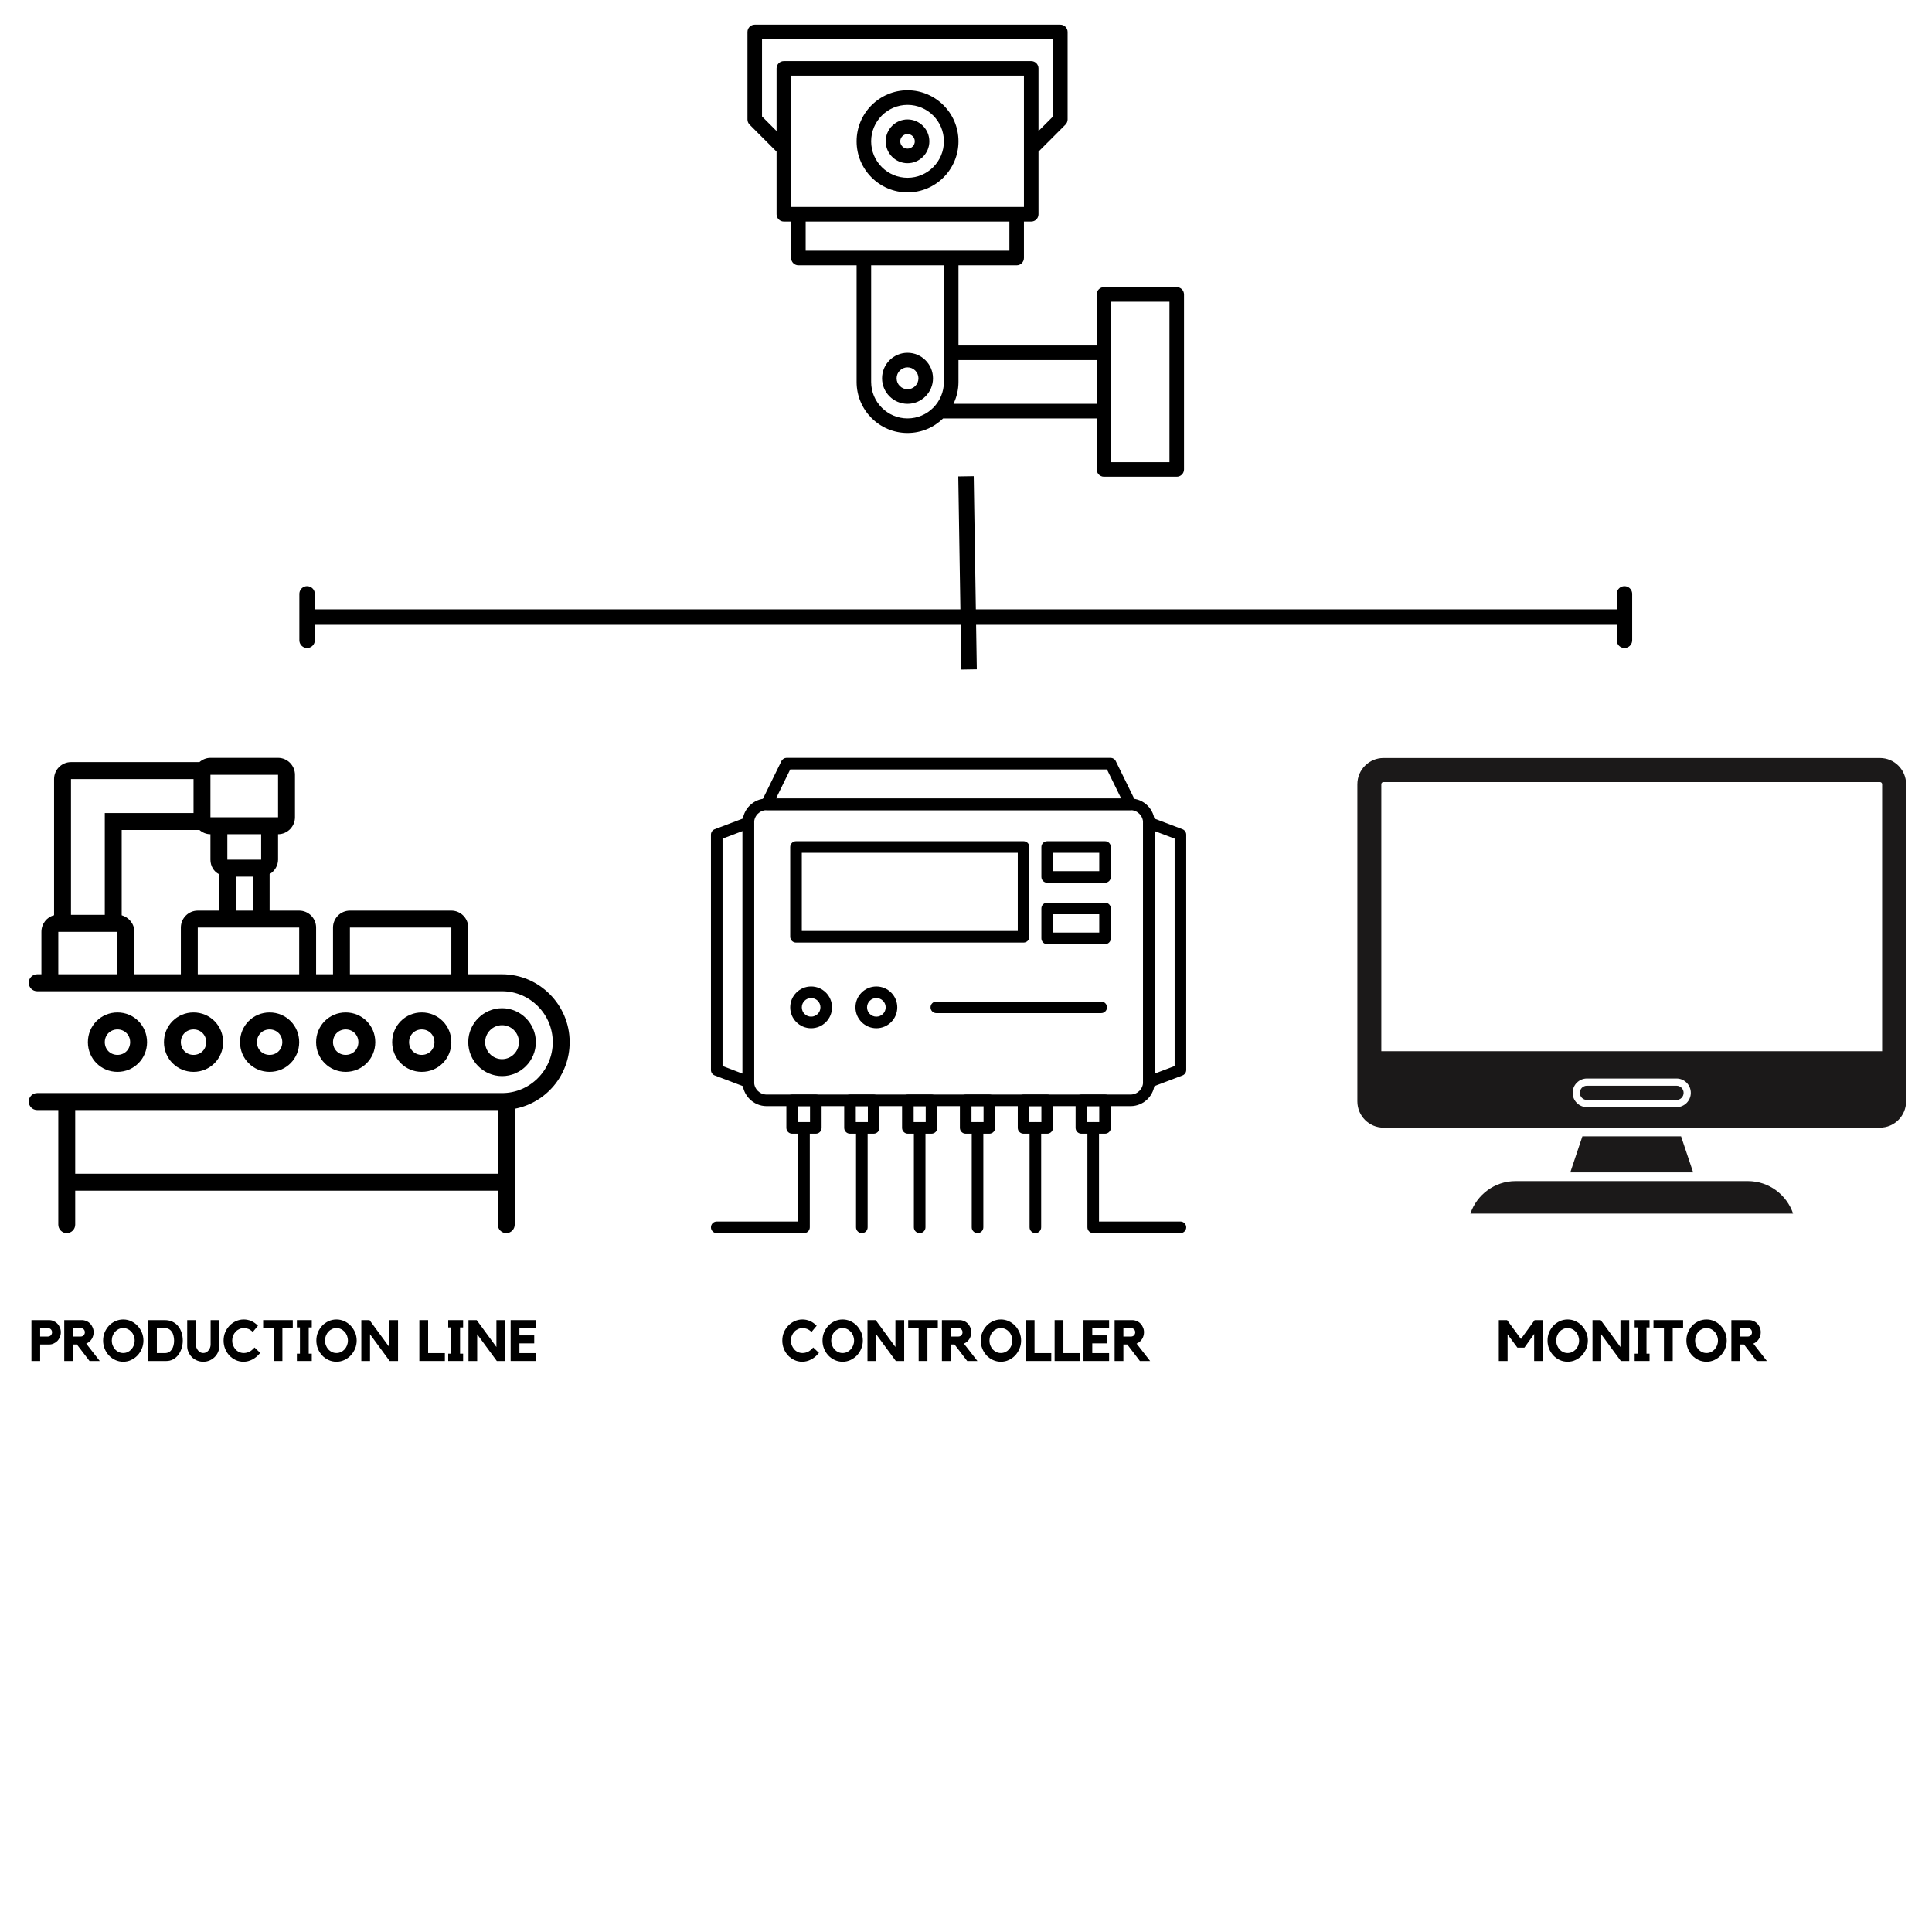<svg xmlns="http://www.w3.org/2000/svg" xmlns:xlink="http://www.w3.org/1999/xlink" width="500" zoomAndPan="magnify" viewBox="0 0 375 375" height="500" preserveAspectRatio="xMidYMid meet" version="1.0"><defs><g/><clipPath id="acd423251c"><path d="M 5.574 147.098 L 110.574 147.098 L 110.574 239.348 L 5.574 239.348 Z M 5.574 147.098 " clip-rule="nonzero"/></clipPath><clipPath id="278c2eea65"><path d="M 145.074 4.785 L 229.824 4.785 L 229.824 92.535 L 145.074 92.535 Z M 145.074 4.785 " clip-rule="nonzero"/></clipPath><clipPath id="94200de4a4"><path d="M 221.699 158.496 L 230.246 158.496 L 230.246 211.297 L 221.699 211.297 Z M 221.699 158.496 " clip-rule="nonzero"/></clipPath><clipPath id="7bdc3ee56d"><path d="M 137.996 158 L 147 158 L 147 212 L 137.996 212 Z M 137.996 158 " clip-rule="nonzero"/></clipPath><clipPath id="b784163e67"><path d="M 147 147.098 L 221 147.098 L 221 158 L 147 158 Z M 147 147.098 " clip-rule="nonzero"/></clipPath><clipPath id="ab62d9e097"><path d="M 137.996 217.598 L 157.199 217.598 L 157.199 239.348 L 137.996 239.348 Z M 137.996 217.598 " clip-rule="nonzero"/></clipPath><clipPath id="b80278f9e0"><path d="M 166 217.598 L 168.598 217.598 L 168.598 239.348 L 166 239.348 Z M 166 217.598 " clip-rule="nonzero"/></clipPath><clipPath id="aff82bb4d7"><path d="M 177.297 217.598 L 179.699 217.598 L 179.699 239.348 L 177.297 239.348 Z M 177.297 217.598 " clip-rule="nonzero"/></clipPath><clipPath id="57a4bd7ff7"><path d="M 188.398 217.598 L 191 217.598 L 191 239.348 L 188.398 239.348 Z M 188.398 217.598 " clip-rule="nonzero"/></clipPath><clipPath id="c136dfec4a"><path d="M 199.797 217.598 L 202.199 217.598 L 202.199 239.348 L 199.797 239.348 Z M 199.797 217.598 " clip-rule="nonzero"/></clipPath><clipPath id="d9ce8218a0"><path d="M 211 217.598 L 230.246 217.598 L 230.246 239.348 L 211 239.348 Z M 211 217.598 " clip-rule="nonzero"/></clipPath><clipPath id="c067694ecc"><path d="M 263.465 147.098 L 369.965 147.098 L 369.965 219 L 263.465 219 Z M 263.465 147.098 " clip-rule="nonzero"/></clipPath><clipPath id="375e070604"><path d="M 285 229 L 349 229 L 349 235.598 L 285 235.598 Z M 285 229 " clip-rule="nonzero"/></clipPath></defs><g clip-path="url(#acd423251c)"><path fill="#000000" d="M 97.445 189.102 L 90.887 189.102 L 90.887 180.043 C 90.887 178.23 89.41 176.75 87.605 176.75 L 67.918 176.75 C 66.113 176.75 64.637 178.23 64.637 180.043 L 64.637 189.102 L 61.355 189.102 L 61.355 180.043 C 61.355 178.23 59.879 176.75 58.074 176.75 L 52.332 176.75 L 52.332 169.664 C 53.316 169.09 53.973 168.016 53.973 166.863 L 53.973 161.922 C 55.777 161.922 57.254 160.441 57.254 158.629 L 57.254 150.391 C 57.254 148.578 55.777 147.098 53.973 147.098 L 40.848 147.098 C 40.027 147.098 39.289 147.426 38.715 147.922 L 13.777 147.922 C 11.973 147.922 10.496 149.402 10.496 151.215 L 10.496 177.652 C 9.105 177.984 8.039 179.301 8.039 180.867 L 8.039 189.102 L 7.219 189.102 C 6.316 189.102 5.578 189.844 5.578 190.75 C 5.578 191.656 6.316 192.398 7.219 192.398 L 97.445 192.398 C 102.859 192.398 107.289 196.844 107.289 202.281 C 107.289 207.719 102.859 212.164 97.445 212.164 L 7.219 212.164 C 6.316 212.164 5.578 212.906 5.578 213.812 C 5.578 214.719 6.316 215.461 7.219 215.461 L 11.316 215.461 L 11.316 237.699 C 11.316 238.605 12.055 239.348 12.957 239.348 C 13.859 239.348 14.598 238.605 14.598 237.699 L 14.598 231.109 L 96.625 231.109 L 96.625 237.699 C 96.625 238.605 97.363 239.348 98.266 239.348 C 99.168 239.348 99.906 238.605 99.906 237.699 L 99.906 215.215 C 105.977 214.059 110.57 208.707 110.57 202.281 C 110.57 195.035 104.664 189.102 97.445 189.102 Z M 40.848 150.391 L 53.973 150.391 L 53.973 158.629 L 40.848 158.629 Z M 44.129 166.863 L 44.129 161.922 L 50.691 161.922 L 50.691 166.863 Z M 49.051 170.16 L 49.051 176.75 L 45.77 176.75 L 45.77 170.16 Z M 13.777 151.215 L 37.566 151.215 L 37.566 157.805 L 20.34 157.805 L 20.34 177.57 L 13.777 177.57 Z M 22.801 189.102 L 11.316 189.102 L 11.316 180.867 L 22.801 180.867 Z M 35.105 180.043 L 35.105 189.102 L 26.082 189.102 L 26.082 180.867 C 26.082 179.301 25.016 178.066 23.621 177.652 L 23.621 161.098 L 38.715 161.098 C 39.289 161.594 40.027 161.922 40.848 161.922 L 40.848 166.863 C 40.848 168.102 41.504 169.172 42.488 169.664 L 42.488 176.75 L 38.387 176.75 C 36.582 176.75 35.105 178.23 35.105 180.043 Z M 58.074 189.102 L 38.387 189.102 L 38.387 180.043 L 58.074 180.043 Z M 87.605 189.102 L 67.918 189.102 L 67.918 180.043 L 87.605 180.043 Z M 96.625 227.816 L 14.598 227.816 L 14.598 215.461 L 96.625 215.461 Z M 96.625 227.816 " fill-opacity="1" fill-rule="nonzero"/></g><path fill="#000000" d="M 104.008 202.281 C 104.008 198.656 101.055 195.691 97.445 195.691 C 93.836 195.691 90.887 198.656 90.887 202.281 C 90.887 205.906 93.836 208.871 97.445 208.871 C 101.055 208.871 104.008 205.906 104.008 202.281 Z M 94.164 202.281 C 94.164 200.469 95.641 198.988 97.445 198.988 C 99.25 198.988 100.727 200.469 100.727 202.281 C 100.727 204.094 99.25 205.578 97.445 205.578 C 95.641 205.578 94.164 204.094 94.164 202.281 Z M 94.164 202.281 " fill-opacity="1" fill-rule="nonzero"/><path fill="#000000" d="M 87.605 202.281 C 87.605 199.07 85.062 196.516 81.863 196.516 C 78.664 196.516 76.121 199.07 76.121 202.281 C 76.121 205.492 78.664 208.047 81.863 208.047 C 85.062 208.047 87.605 205.492 87.605 202.281 Z M 79.402 202.281 C 79.402 200.883 80.469 199.812 81.863 199.812 C 83.258 199.812 84.324 200.883 84.324 202.281 C 84.324 203.684 83.258 204.754 81.863 204.754 C 80.469 204.754 79.402 203.684 79.402 202.281 Z M 79.402 202.281 " fill-opacity="1" fill-rule="nonzero"/><path fill="#000000" d="M 72.84 202.281 C 72.84 199.07 70.297 196.516 67.098 196.516 C 63.898 196.516 61.355 199.07 61.355 202.281 C 61.355 205.492 63.898 208.047 67.098 208.047 C 70.297 208.047 72.84 205.492 72.84 202.281 Z M 64.637 202.281 C 64.637 200.883 65.703 199.812 67.098 199.812 C 68.492 199.812 69.559 200.883 69.559 202.281 C 69.559 203.684 68.492 204.754 67.098 204.754 C 65.703 204.754 64.637 203.684 64.637 202.281 Z M 64.637 202.281 " fill-opacity="1" fill-rule="nonzero"/><path fill="#000000" d="M 58.074 202.281 C 58.074 199.07 55.531 196.516 52.332 196.516 C 49.133 196.516 46.59 199.07 46.59 202.281 C 46.59 205.492 49.133 208.047 52.332 208.047 C 55.531 208.047 58.074 205.492 58.074 202.281 Z M 49.871 202.281 C 49.871 200.883 50.938 199.812 52.332 199.812 C 53.727 199.812 54.793 200.883 54.793 202.281 C 54.793 203.684 53.727 204.754 52.332 204.754 C 50.938 204.754 49.871 203.684 49.871 202.281 Z M 49.871 202.281 " fill-opacity="1" fill-rule="nonzero"/><path fill="#000000" d="M 43.309 202.281 C 43.309 199.07 40.766 196.516 37.566 196.516 C 34.367 196.516 31.824 199.07 31.824 202.281 C 31.824 205.492 34.367 208.047 37.566 208.047 C 40.766 208.047 43.309 205.492 43.309 202.281 Z M 35.105 202.281 C 35.105 200.883 36.172 199.812 37.566 199.812 C 38.961 199.812 40.027 200.883 40.027 202.281 C 40.027 203.684 38.961 204.754 37.566 204.754 C 36.172 204.754 35.105 203.684 35.105 202.281 Z M 35.105 202.281 " fill-opacity="1" fill-rule="nonzero"/><path fill="#000000" d="M 28.543 202.281 C 28.543 199.07 26 196.516 22.801 196.516 C 19.602 196.516 17.059 199.07 17.059 202.281 C 17.059 205.492 19.602 208.047 22.801 208.047 C 26 208.047 28.543 205.492 28.543 202.281 Z M 20.34 202.281 C 20.34 200.883 21.406 199.812 22.801 199.812 C 24.195 199.812 25.262 200.883 25.262 202.281 C 25.262 203.684 24.195 204.754 22.801 204.754 C 21.406 204.754 20.34 203.684 20.34 202.281 Z M 20.34 202.281 " fill-opacity="1" fill-rule="nonzero"/><g clip-path="url(#278c2eea65)"><path fill="#000000" d="M 176.152 78.383 C 178.875 78.383 181.094 76.16 181.094 73.43 C 181.094 70.699 178.875 68.477 176.152 68.477 C 173.426 68.477 171.207 70.699 171.207 73.43 C 171.207 76.16 173.426 78.383 176.152 78.383 Z M 176.152 71.305 C 177.32 71.305 178.27 72.258 178.27 73.43 C 178.27 74.602 177.32 75.551 176.152 75.551 C 174.984 75.551 174.031 74.602 174.031 73.43 C 174.031 72.258 174.984 71.305 176.152 71.305 Z M 150.73 29.434 L 150.73 41.586 C 150.73 42.367 151.363 43 152.145 43 L 153.555 43 L 153.555 50.078 C 153.555 50.859 154.188 51.492 154.969 51.492 L 166.266 51.492 L 166.266 74.137 C 166.266 79.602 170.699 84.043 176.152 84.043 C 178.836 84.043 181.273 82.961 183.059 81.215 L 212.871 81.215 L 212.871 91.121 C 212.871 91.902 213.504 92.535 214.281 92.535 L 228.406 92.535 C 229.184 92.535 229.816 91.902 229.816 91.121 L 229.816 57.152 C 229.816 56.371 229.184 55.738 228.406 55.738 L 214.281 55.738 C 213.504 55.738 212.871 56.371 212.871 57.152 L 212.871 67.059 L 186.039 67.059 L 186.039 51.492 L 197.336 51.492 C 198.113 51.492 198.746 50.859 198.746 50.078 L 198.746 43 L 200.16 43 C 200.941 43 201.57 42.367 201.57 41.586 L 201.57 29.434 L 206.809 24.188 C 207.07 23.922 207.223 23.562 207.223 23.184 L 207.223 6.203 C 207.223 5.418 206.59 4.785 205.809 4.785 L 146.496 4.785 C 145.715 4.785 145.082 5.418 145.082 6.203 L 145.082 23.184 C 145.082 23.562 145.23 23.922 145.496 24.188 Z M 215.695 58.57 L 226.992 58.57 L 226.992 89.707 L 215.695 89.707 Z M 212.871 69.891 L 212.871 78.383 L 185.07 78.383 C 185.684 77.094 186.039 75.656 186.039 74.137 L 186.039 69.891 Z M 183.211 74.137 C 183.211 78.039 180.047 81.215 176.152 81.215 C 172.258 81.215 169.09 78.039 169.09 74.137 L 169.09 51.492 L 183.211 51.492 Z M 195.922 48.66 L 156.379 48.66 L 156.379 43 L 195.922 43 Z M 198.746 40.168 L 153.555 40.168 L 153.555 14.695 L 198.746 14.695 Z M 147.906 7.617 L 204.398 7.617 L 204.398 22.598 L 201.57 25.43 L 201.57 13.277 C 201.57 12.496 200.941 11.863 200.16 11.863 L 152.145 11.863 C 151.363 11.863 150.73 12.496 150.73 13.277 L 150.73 25.43 L 147.906 22.598 Z M 176.152 17.523 C 170.699 17.523 166.266 21.969 166.266 27.43 C 166.266 32.895 170.699 37.34 176.152 37.34 C 181.602 37.34 186.039 32.895 186.039 27.43 C 186.039 21.969 181.602 17.523 176.152 17.523 Z M 176.152 34.508 C 172.258 34.508 169.09 31.332 169.09 27.43 C 169.09 23.531 172.258 20.355 176.152 20.355 C 180.047 20.355 183.211 23.531 183.211 27.43 C 183.211 31.332 180.047 34.508 176.152 34.508 Z M 176.152 23.184 C 173.816 23.184 171.914 25.09 171.914 27.43 C 171.914 29.773 173.816 31.676 176.152 31.676 C 178.488 31.676 180.387 29.773 180.387 27.43 C 180.387 25.09 178.488 23.184 176.152 23.184 Z M 176.152 28.848 C 175.371 28.848 174.738 28.211 174.738 27.43 C 174.738 26.652 175.371 26.016 176.152 26.016 C 176.93 26.016 177.562 26.652 177.562 27.43 C 177.562 28.211 176.93 28.848 176.152 28.848 Z M 176.152 28.848 " fill-opacity="1" fill-rule="nonzero"/></g><path fill="#000000" d="M 148.812 157.246 C 147.469 157.246 146.375 158.34 146.375 159.68 L 146.375 210.016 C 146.375 211.359 147.469 212.453 148.812 212.453 L 219.434 212.453 C 220.777 212.453 221.871 211.359 221.871 210.016 L 221.871 159.68 C 221.871 158.34 220.777 157.246 219.434 157.246 Z M 219.434 214.703 L 148.812 214.703 C 146.227 214.703 144.125 212.598 144.125 210.016 L 144.125 159.68 C 144.125 157.098 146.227 154.996 148.812 154.996 L 219.434 154.996 C 222.02 154.996 224.121 157.098 224.121 159.68 L 224.121 210.016 C 224.121 212.598 222.02 214.703 219.434 214.703 " fill-opacity="1" fill-rule="nonzero"/><path fill="#000000" d="M 155.629 180.703 L 197.547 180.703 L 197.547 165.531 L 155.629 165.531 Z M 198.672 182.953 L 154.504 182.953 C 153.883 182.953 153.379 182.449 153.379 181.828 L 153.379 164.406 C 153.379 163.785 153.883 163.281 154.504 163.281 L 198.672 163.281 C 199.293 163.281 199.797 163.785 199.797 164.406 L 199.797 181.828 C 199.797 182.449 199.293 182.953 198.672 182.953 " fill-opacity="1" fill-rule="nonzero"/><path fill="#000000" d="M 157.438 193.719 C 156.441 193.719 155.629 194.527 155.629 195.523 C 155.629 196.523 156.441 197.332 157.438 197.332 C 158.434 197.332 159.246 196.523 159.246 195.523 C 159.246 194.527 158.434 193.719 157.438 193.719 Z M 157.438 199.582 C 155.199 199.582 153.379 197.762 153.379 195.523 C 153.379 193.285 155.199 191.469 157.438 191.469 C 159.676 191.469 161.496 193.285 161.496 195.523 C 161.496 197.762 159.676 199.582 157.438 199.582 " fill-opacity="1" fill-rule="nonzero"/><path fill="#000000" d="M 170.102 193.719 C 169.105 193.719 168.293 194.527 168.293 195.523 C 168.293 196.523 169.105 197.332 170.102 197.332 C 171.102 197.332 171.91 196.523 171.91 195.523 C 171.91 194.527 171.102 193.719 170.102 193.719 Z M 170.102 199.582 C 167.867 199.582 166.043 197.762 166.043 195.523 C 166.043 193.285 167.867 191.469 170.102 191.469 C 172.34 191.469 174.16 193.285 174.16 195.523 C 174.16 197.762 172.34 199.582 170.102 199.582 " fill-opacity="1" fill-rule="nonzero"/><path fill="#000000" d="M 213.742 196.648 L 181.742 196.648 C 181.121 196.648 180.617 196.145 180.617 195.523 C 180.617 194.902 181.121 194.398 181.742 194.398 L 213.742 194.398 C 214.363 194.398 214.867 194.902 214.867 195.523 C 214.867 196.145 214.363 196.648 213.742 196.648 " fill-opacity="1" fill-rule="nonzero"/><g clip-path="url(#94200de4a4)"><path fill="#000000" d="M 224.121 161.312 L 224.121 208.387 L 227.996 206.914 L 227.996 162.781 Z M 222.996 211.141 C 222.77 211.141 222.547 211.074 222.355 210.941 C 222.055 210.73 221.871 210.383 221.871 210.016 L 221.871 159.68 C 221.871 159.312 222.055 158.965 222.355 158.754 C 222.66 158.547 223.051 158.5 223.395 158.629 L 229.52 160.953 C 229.957 161.117 230.246 161.539 230.246 162.004 L 230.246 207.691 C 230.246 208.16 229.957 208.578 229.52 208.742 L 223.395 211.066 C 223.266 211.117 223.129 211.141 222.996 211.141 " fill-opacity="1" fill-rule="nonzero"/></g><g clip-path="url(#7bdc3ee56d)"><path fill="#000000" d="M 140.246 206.914 L 144.125 208.387 L 144.125 161.312 L 140.246 162.781 Z M 145.25 211.141 C 145.117 211.141 144.98 211.117 144.852 211.066 L 138.723 208.742 C 138.289 208.578 137.996 208.16 137.996 207.691 L 137.996 162.004 C 137.996 161.539 138.289 161.117 138.723 160.953 L 144.852 158.629 C 145.195 158.5 145.586 158.547 145.891 158.754 C 146.195 158.965 146.375 159.312 146.375 159.68 L 146.375 210.016 C 146.375 210.383 146.195 210.73 145.891 210.941 C 145.699 211.074 145.477 211.141 145.25 211.141 " fill-opacity="1" fill-rule="nonzero"/></g><path fill="#000000" d="M 204.383 169.086 L 213.363 169.086 L 213.363 165.531 L 204.383 165.531 Z M 214.488 171.336 L 203.258 171.336 C 202.637 171.336 202.133 170.836 202.133 170.211 L 202.133 164.406 C 202.133 163.785 202.637 163.281 203.258 163.281 L 214.488 163.281 C 215.109 163.281 215.613 163.785 215.613 164.406 L 215.613 170.211 C 215.613 170.836 215.109 171.336 214.488 171.336 " fill-opacity="1" fill-rule="nonzero"/><path fill="#000000" d="M 204.383 181.012 L 213.363 181.012 L 213.363 177.453 L 204.383 177.453 Z M 214.488 183.262 L 203.258 183.262 C 202.637 183.262 202.133 182.762 202.133 182.137 L 202.133 176.328 C 202.133 175.707 202.637 175.203 203.258 175.203 L 214.488 175.203 C 215.109 175.203 215.613 175.707 215.613 176.328 L 215.613 182.137 C 215.613 182.762 215.109 183.262 214.488 183.262 " fill-opacity="1" fill-rule="nonzero"/><path fill="#000000" d="M 154.883 217.793 L 157.223 217.793 L 157.223 214.703 L 154.883 214.703 Z M 158.348 220.043 L 153.758 220.043 C 153.137 220.043 152.633 219.539 152.633 218.918 L 152.633 213.578 C 152.633 212.953 153.137 212.453 153.758 212.453 L 158.348 212.453 C 158.969 212.453 159.473 212.953 159.473 213.578 L 159.473 218.918 C 159.473 219.539 158.969 220.043 158.348 220.043 " fill-opacity="1" fill-rule="nonzero"/><path fill="#000000" d="M 166.109 217.793 L 168.449 217.793 L 168.449 214.703 L 166.109 214.703 Z M 169.574 220.043 L 164.984 220.043 C 164.363 220.043 163.859 219.539 163.859 218.918 L 163.859 213.578 C 163.859 212.953 164.363 212.453 164.984 212.453 L 169.574 212.453 C 170.195 212.453 170.699 212.953 170.699 213.578 L 170.699 218.918 C 170.699 219.539 170.195 220.043 169.574 220.043 " fill-opacity="1" fill-rule="nonzero"/><path fill="#000000" d="M 177.34 217.793 L 179.68 217.793 L 179.68 214.703 L 177.34 214.703 Z M 180.805 220.043 L 176.215 220.043 C 175.594 220.043 175.09 219.539 175.09 218.918 L 175.09 213.578 C 175.09 212.953 175.594 212.453 176.215 212.453 L 180.805 212.453 C 181.426 212.453 181.93 212.953 181.93 213.578 L 181.93 218.918 C 181.93 219.539 181.426 220.043 180.805 220.043 " fill-opacity="1" fill-rule="nonzero"/><path fill="#000000" d="M 188.566 217.793 L 190.906 217.793 L 190.906 214.703 L 188.566 214.703 Z M 192.031 220.043 L 187.441 220.043 C 186.82 220.043 186.316 219.539 186.316 218.918 L 186.316 213.578 C 186.316 212.953 186.82 212.453 187.441 212.453 L 192.031 212.453 C 192.652 212.453 193.156 212.953 193.156 213.578 L 193.156 218.918 C 193.156 219.539 192.652 220.043 192.031 220.043 " fill-opacity="1" fill-rule="nonzero"/><path fill="#000000" d="M 199.797 217.793 L 202.133 217.793 L 202.133 214.703 L 199.797 214.703 Z M 203.258 220.043 L 198.672 220.043 C 198.051 220.043 197.547 219.539 197.547 218.918 L 197.547 213.578 C 197.547 212.953 198.051 212.453 198.672 212.453 L 203.258 212.453 C 203.879 212.453 204.383 212.953 204.383 213.578 L 204.383 218.918 C 204.383 219.539 203.879 220.043 203.258 220.043 " fill-opacity="1" fill-rule="nonzero"/><path fill="#000000" d="M 211.023 217.793 L 213.363 217.793 L 213.363 214.703 L 211.023 214.703 Z M 214.488 220.043 L 209.898 220.043 C 209.277 220.043 208.773 219.539 208.773 218.918 L 208.773 213.578 C 208.773 212.953 209.277 212.453 209.898 212.453 L 214.488 212.453 C 215.109 212.453 215.613 212.953 215.613 213.578 L 215.613 218.918 C 215.613 219.539 215.109 220.043 214.488 220.043 " fill-opacity="1" fill-rule="nonzero"/><g clip-path="url(#b784163e67)"><path fill="#000000" d="M 150.617 154.996 L 217.629 154.996 L 214.859 149.348 L 153.383 149.348 Z M 219.434 157.246 L 148.812 157.246 C 148.426 157.246 148.062 157.043 147.855 156.715 C 147.652 156.387 147.629 155.973 147.801 155.625 L 151.672 147.727 C 151.863 147.34 152.254 147.098 152.684 147.098 L 215.562 147.098 C 215.992 147.098 216.383 147.34 216.57 147.727 L 220.445 155.625 C 220.613 155.973 220.594 156.387 220.391 156.715 C 220.184 157.043 219.82 157.246 219.434 157.246 " fill-opacity="1" fill-rule="nonzero"/></g><g clip-path="url(#ab62d9e097)"><path fill="#000000" d="M 156.055 239.348 L 139.121 239.348 C 138.5 239.348 137.996 238.844 137.996 238.223 C 137.996 237.602 138.5 237.098 139.121 237.098 L 154.93 237.098 L 154.93 218.918 C 154.93 218.297 155.43 217.793 156.055 217.793 C 156.676 217.793 157.18 218.297 157.18 218.918 L 157.18 238.223 C 157.18 238.844 156.676 239.348 156.055 239.348 " fill-opacity="1" fill-rule="nonzero"/></g><g clip-path="url(#b80278f9e0)"><path fill="#000000" d="M 167.281 239.348 C 166.66 239.348 166.156 238.844 166.156 238.223 L 166.156 218.918 C 166.156 218.297 166.66 217.793 167.281 217.793 C 167.902 217.793 168.406 218.297 168.406 218.918 L 168.406 238.223 C 168.406 238.844 167.902 239.348 167.281 239.348 " fill-opacity="1" fill-rule="nonzero"/></g><g clip-path="url(#aff82bb4d7)"><path fill="#000000" d="M 178.508 239.348 C 177.887 239.348 177.383 238.844 177.383 238.223 L 177.383 218.918 C 177.383 218.297 177.887 217.793 178.508 217.793 C 179.129 217.793 179.633 218.297 179.633 218.918 L 179.633 238.223 C 179.633 238.844 179.129 239.348 178.508 239.348 " fill-opacity="1" fill-rule="nonzero"/></g><g clip-path="url(#57a4bd7ff7)"><path fill="#000000" d="M 189.738 239.348 C 189.117 239.348 188.613 238.844 188.613 238.223 L 188.613 218.918 C 188.613 218.297 189.117 217.793 189.738 217.793 C 190.359 217.793 190.863 218.297 190.863 218.918 L 190.863 238.223 C 190.863 238.844 190.359 239.348 189.738 239.348 " fill-opacity="1" fill-rule="nonzero"/></g><g clip-path="url(#c136dfec4a)"><path fill="#000000" d="M 200.965 239.348 C 200.344 239.348 199.84 238.844 199.84 238.223 L 199.84 218.918 C 199.84 218.297 200.344 217.793 200.965 217.793 C 201.586 217.793 202.09 218.297 202.09 218.918 L 202.09 238.223 C 202.09 238.844 201.586 239.348 200.965 239.348 " fill-opacity="1" fill-rule="nonzero"/></g><g clip-path="url(#d9ce8218a0)"><path fill="#000000" d="M 229.121 239.348 L 212.191 239.348 C 211.57 239.348 211.066 238.844 211.066 238.223 L 211.066 218.918 C 211.066 218.297 211.57 217.793 212.191 217.793 C 212.816 217.793 213.316 218.297 213.316 218.918 L 213.316 237.098 L 229.121 237.098 C 229.742 237.098 230.246 237.602 230.246 238.223 C 230.246 238.844 229.742 239.348 229.121 239.348 " fill-opacity="1" fill-rule="nonzero"/></g><g clip-path="url(#c067694ecc)"><path fill="#1b1919" d="M 365.32 204.043 L 268.113 204.043 L 268.113 152.215 C 268.113 151.984 268.301 151.797 268.531 151.797 L 364.902 151.797 C 365.129 151.797 365.32 151.984 365.32 152.215 Z M 327.371 214.086 C 326.871 214.586 326.18 214.898 325.414 214.898 L 308.02 214.898 C 306.488 214.898 305.25 213.652 305.25 212.117 C 305.25 211.348 305.559 210.652 306.062 210.152 C 306.559 209.648 307.254 209.336 308.02 209.336 L 325.414 209.336 C 326.945 209.336 328.184 210.582 328.184 212.117 C 328.184 212.883 327.875 213.578 327.371 214.086 Z M 364.902 147.129 L 268.531 147.129 C 265.738 147.129 263.465 149.41 263.465 152.215 L 263.465 213.781 C 263.465 216.586 265.738 218.871 268.531 218.871 L 364.902 218.871 C 367.695 218.871 369.969 216.586 369.969 213.781 L 369.969 152.215 C 369.969 149.41 367.695 147.129 364.902 147.129 " fill-opacity="1" fill-rule="nonzero"/></g><path fill="#1b1919" d="M 326.789 212.117 C 326.789 212.484 326.645 212.832 326.387 213.094 C 326.125 213.355 325.781 213.5 325.414 213.5 L 308.02 213.5 C 307.262 213.5 306.645 212.879 306.645 212.117 C 306.645 211.746 306.785 211.402 307.047 211.137 C 307.305 210.879 307.652 210.738 308.02 210.738 L 325.414 210.738 C 326.172 210.738 326.789 211.355 326.789 212.117 " fill-opacity="1" fill-rule="nonzero"/><g clip-path="url(#375e070604)"><path fill="#1b1919" d="M 348.039 235.555 L 285.398 235.555 C 286.641 231.895 290.102 229.25 294.164 229.25 L 339.27 229.25 C 343.336 229.25 346.793 231.895 348.039 235.555 " fill-opacity="1" fill-rule="nonzero"/></g><path fill="#1b1919" d="M 328.641 227.562 L 304.793 227.562 L 307.141 220.559 L 326.293 220.559 L 328.641 227.562 " fill-opacity="1" fill-rule="nonzero"/><path stroke-linecap="butt" transform="matrix(0.75, 0, 0, 0.75, 58.104, 118.273)" fill="none" stroke-linejoin="miter" d="M 3.002 2.001 L 341.934 2.001 " stroke="#000000" stroke-width="4" stroke-opacity="1" stroke-miterlimit="4"/><path stroke-linecap="round" transform="matrix(0.75, 0, 0, 0.75, 58.104, 118.273)" fill="none" stroke-linejoin="round" d="M 2.002 -3.999 L 2.002 8.001 " stroke="#000000" stroke-width="4" stroke-opacity="1" stroke-miterlimit="4"/><path stroke-linecap="round" transform="matrix(0.75, 0, 0, 0.75, 58.104, 118.273)" fill="none" stroke-linejoin="round" d="M 342.934 -3.999 L 342.934 8.001 " stroke="#000000" stroke-width="4" stroke-opacity="1" stroke-miterlimit="4"/><path stroke-linecap="butt" transform="matrix(0.012, 0.75, -0.75, 0.012, 188.999, 92.426)" fill="none" stroke-linejoin="miter" d="M -0.002 1.999 L 49.984 2 " stroke="#000000" stroke-width="4" stroke-opacity="1" stroke-miterlimit="4"/><g fill="#000000" fill-opacity="1"><g transform="translate(5.574, 264.175)"><g><path d="M 3.953 -7.938 C 4.266 -7.938 4.555 -7.875 4.828 -7.75 C 5.109 -7.633 5.352 -7.469 5.562 -7.25 C 5.77 -7.039 5.93 -6.789 6.047 -6.5 C 6.172 -6.219 6.234 -5.91 6.234 -5.578 C 6.234 -5.254 6.172 -4.945 6.047 -4.656 C 5.93 -4.363 5.77 -4.109 5.562 -3.891 C 5.352 -3.68 5.109 -3.516 4.828 -3.391 C 4.555 -3.266 4.266 -3.203 3.953 -3.203 L 2.219 -3.203 L 2.219 0 L 0.531 0 L 0.531 -7.938 Z M 3.734 -4.75 C 3.953 -4.75 4.141 -4.828 4.297 -4.984 C 4.453 -5.148 4.531 -5.348 4.531 -5.578 C 4.531 -5.805 4.453 -6 4.297 -6.156 C 4.141 -6.312 3.953 -6.391 3.734 -6.391 L 2.219 -6.391 L 2.219 -4.75 Z M 3.734 -4.75 "/></g></g></g><g fill="#000000" fill-opacity="1"><g transform="translate(11.94, 264.175)"><g><path d="M 6.234 -5.578 C 6.234 -5.328 6.195 -5.086 6.125 -4.859 C 6.062 -4.629 5.961 -4.414 5.828 -4.219 C 5.703 -4.031 5.551 -3.863 5.375 -3.719 C 5.195 -3.57 5.004 -3.457 4.797 -3.375 L 7.422 0 L 5.438 0 L 2.984 -3.203 L 2.234 -3.203 L 2.234 0 L 0.531 0 L 0.531 -7.938 L 3.953 -7.938 C 4.266 -7.938 4.562 -7.875 4.844 -7.75 C 5.125 -7.633 5.363 -7.469 5.562 -7.25 C 5.77 -7.039 5.93 -6.789 6.047 -6.5 C 6.172 -6.219 6.234 -5.91 6.234 -5.578 Z M 3.734 -4.75 C 3.953 -4.75 4.141 -4.828 4.297 -4.984 C 4.453 -5.148 4.531 -5.348 4.531 -5.578 C 4.531 -5.805 4.453 -6 4.297 -6.156 C 4.141 -6.312 3.953 -6.391 3.734 -6.391 L 2.234 -6.391 L 2.234 -4.75 Z M 3.734 -4.75 "/></g></g></g><g fill="#000000" fill-opacity="1"><g transform="translate(19.639, 264.175)"><g><path d="M 4.281 -8.062 C 4.82 -8.062 5.328 -7.953 5.797 -7.734 C 6.273 -7.516 6.691 -7.219 7.047 -6.844 C 7.398 -6.469 7.68 -6.035 7.891 -5.547 C 8.098 -5.055 8.203 -4.531 8.203 -3.969 C 8.203 -3.414 8.098 -2.891 7.891 -2.391 C 7.68 -1.891 7.398 -1.453 7.047 -1.078 C 6.691 -0.703 6.273 -0.406 5.797 -0.188 C 5.328 0.031 4.82 0.141 4.281 0.141 C 3.738 0.141 3.227 0.031 2.75 -0.188 C 2.27 -0.406 1.852 -0.703 1.5 -1.078 C 1.156 -1.453 0.879 -1.891 0.672 -2.391 C 0.473 -2.891 0.375 -3.414 0.375 -3.969 C 0.375 -4.531 0.473 -5.055 0.672 -5.547 C 0.879 -6.035 1.156 -6.469 1.5 -6.844 C 1.852 -7.219 2.27 -7.516 2.75 -7.734 C 3.227 -7.953 3.738 -8.062 4.281 -8.062 Z M 4.281 -1.547 C 4.582 -1.547 4.867 -1.609 5.141 -1.734 C 5.41 -1.859 5.645 -2.031 5.844 -2.25 C 6.051 -2.477 6.211 -2.738 6.328 -3.031 C 6.441 -3.32 6.5 -3.633 6.5 -3.969 C 6.5 -4.301 6.441 -4.613 6.328 -4.906 C 6.211 -5.207 6.051 -5.469 5.844 -5.688 C 5.645 -5.906 5.41 -6.078 5.141 -6.203 C 4.867 -6.328 4.582 -6.391 4.281 -6.391 C 3.969 -6.391 3.676 -6.328 3.406 -6.203 C 3.145 -6.078 2.91 -5.906 2.703 -5.688 C 2.504 -5.469 2.348 -5.207 2.234 -4.906 C 2.117 -4.613 2.062 -4.301 2.062 -3.969 C 2.062 -3.633 2.117 -3.32 2.234 -3.031 C 2.348 -2.738 2.504 -2.477 2.703 -2.25 C 2.91 -2.031 3.145 -1.859 3.406 -1.734 C 3.676 -1.609 3.969 -1.547 4.281 -1.547 Z M 4.281 -1.547 "/></g></g></g><g fill="#000000" fill-opacity="1"><g transform="translate(28.213, 264.175)"><g><path d="M 3.734 -7.938 C 4.316 -7.938 4.828 -7.832 5.266 -7.625 C 5.703 -7.414 6.066 -7.129 6.359 -6.766 C 6.66 -6.41 6.883 -5.988 7.031 -5.5 C 7.188 -5.02 7.266 -4.508 7.266 -3.969 C 7.266 -3.414 7.18 -2.895 7.016 -2.406 C 6.859 -1.926 6.641 -1.504 6.359 -1.141 C 6.078 -0.785 5.738 -0.504 5.344 -0.297 C 4.957 -0.098 4.539 0 4.094 0 L 0.531 0 L 0.531 -7.938 Z M 3.75 -1.531 C 4.07 -1.531 4.348 -1.594 4.578 -1.719 C 4.805 -1.852 4.992 -2.031 5.141 -2.25 C 5.285 -2.477 5.395 -2.738 5.469 -3.031 C 5.539 -3.32 5.578 -3.629 5.578 -3.953 C 5.578 -4.273 5.539 -4.582 5.469 -4.875 C 5.406 -5.176 5.297 -5.438 5.141 -5.656 C 4.992 -5.883 4.805 -6.062 4.578 -6.188 C 4.348 -6.32 4.07 -6.391 3.75 -6.391 L 2.234 -6.391 L 2.234 -1.531 Z M 3.75 -1.531 "/></g></g></g><g fill="#000000" fill-opacity="1"><g transform="translate(35.867, 264.175)"><g><path d="M 5.016 -7.938 L 6.703 -7.938 L 6.703 -2.875 C 6.703 -2.477 6.617 -2.094 6.453 -1.719 C 6.297 -1.352 6.07 -1.031 5.781 -0.75 C 5.5 -0.477 5.172 -0.258 4.797 -0.094 C 4.422 0.062 4.016 0.141 3.578 0.141 C 3.16 0.141 2.758 0.062 2.375 -0.094 C 1.988 -0.258 1.656 -0.477 1.375 -0.75 C 1.102 -1.031 0.883 -1.352 0.719 -1.719 C 0.551 -2.094 0.469 -2.477 0.469 -2.875 L 0.469 -7.938 L 2.156 -7.938 L 2.156 -3.203 C 2.156 -2.984 2.191 -2.773 2.266 -2.578 C 2.348 -2.379 2.453 -2.203 2.578 -2.047 C 2.703 -1.891 2.852 -1.766 3.031 -1.672 C 3.207 -1.586 3.391 -1.547 3.578 -1.547 C 3.785 -1.547 3.973 -1.586 4.141 -1.672 C 4.316 -1.766 4.469 -1.891 4.594 -2.047 C 4.727 -2.203 4.832 -2.379 4.906 -2.578 C 4.977 -2.773 5.016 -2.984 5.016 -3.203 Z M 5.016 -7.938 "/></g></g></g><g fill="#000000" fill-opacity="1"><g transform="translate(43.04, 264.175)"><g><path d="M 4.266 -1.547 C 4.629 -1.547 4.984 -1.625 5.328 -1.781 C 5.672 -1.945 6.016 -2.227 6.359 -2.625 L 7.469 -1.578 C 7.02 -1.016 6.516 -0.586 5.953 -0.297 C 5.391 -0.004 4.812 0.141 4.219 0.141 C 3.676 0.141 3.172 0.031 2.703 -0.188 C 2.234 -0.406 1.82 -0.703 1.469 -1.078 C 1.125 -1.453 0.852 -1.883 0.656 -2.375 C 0.457 -2.875 0.359 -3.406 0.359 -3.969 C 0.359 -4.531 0.457 -5.055 0.656 -5.547 C 0.863 -6.035 1.145 -6.469 1.5 -6.844 C 1.852 -7.219 2.27 -7.516 2.75 -7.734 C 3.227 -7.953 3.734 -8.062 4.266 -8.062 C 4.766 -8.062 5.238 -7.969 5.688 -7.781 C 6.145 -7.594 6.594 -7.281 7.031 -6.844 L 6.031 -5.641 C 5.719 -5.93 5.422 -6.129 5.141 -6.234 C 4.867 -6.336 4.578 -6.391 4.266 -6.391 C 3.961 -6.391 3.672 -6.32 3.391 -6.188 C 3.117 -6.062 2.883 -5.891 2.688 -5.672 C 2.488 -5.461 2.328 -5.207 2.203 -4.906 C 2.086 -4.613 2.031 -4.301 2.031 -3.969 C 2.031 -3.633 2.086 -3.32 2.203 -3.031 C 2.328 -2.738 2.488 -2.477 2.688 -2.25 C 2.883 -2.031 3.117 -1.859 3.391 -1.734 C 3.672 -1.609 3.961 -1.547 4.266 -1.547 Z M 4.266 -1.547 "/></g></g></g><g fill="#000000" fill-opacity="1"><g transform="translate(50.829, 264.175)"><g><path d="M 0.25 -7.938 L 6 -7.938 L 6 -6.391 L 3.984 -6.391 L 3.984 0 L 2.281 0 L 2.281 -6.391 L 0.25 -6.391 Z M 0.25 -7.938 "/></g></g></g><g fill="#000000" fill-opacity="1"><g transform="translate(57.094, 264.175)"><g><path d="M 3.422 -7.938 L 3.422 -6.516 L 2.828 -6.516 L 2.828 -1.422 L 3.422 -1.422 L 3.422 0 L 0.531 0 L 0.531 -1.422 L 1.125 -1.422 L 1.125 -6.516 L 0.531 -6.516 L 0.531 -7.938 Z M 3.422 -7.938 "/></g></g></g><g fill="#000000" fill-opacity="1"><g transform="translate(61.028, 264.175)"><g><path d="M 4.281 -8.062 C 4.82 -8.062 5.328 -7.953 5.797 -7.734 C 6.273 -7.516 6.691 -7.219 7.047 -6.844 C 7.398 -6.469 7.68 -6.035 7.891 -5.547 C 8.098 -5.055 8.203 -4.531 8.203 -3.969 C 8.203 -3.414 8.098 -2.891 7.891 -2.391 C 7.68 -1.891 7.398 -1.453 7.047 -1.078 C 6.691 -0.703 6.273 -0.406 5.797 -0.188 C 5.328 0.031 4.82 0.141 4.281 0.141 C 3.738 0.141 3.227 0.031 2.75 -0.188 C 2.27 -0.406 1.852 -0.703 1.5 -1.078 C 1.156 -1.453 0.879 -1.891 0.672 -2.391 C 0.473 -2.891 0.375 -3.414 0.375 -3.969 C 0.375 -4.531 0.473 -5.055 0.672 -5.547 C 0.879 -6.035 1.156 -6.469 1.5 -6.844 C 1.852 -7.219 2.27 -7.516 2.75 -7.734 C 3.227 -7.953 3.738 -8.062 4.281 -8.062 Z M 4.281 -1.547 C 4.582 -1.547 4.867 -1.609 5.141 -1.734 C 5.41 -1.859 5.645 -2.031 5.844 -2.25 C 6.051 -2.477 6.211 -2.738 6.328 -3.031 C 6.441 -3.32 6.5 -3.633 6.5 -3.969 C 6.5 -4.301 6.441 -4.613 6.328 -4.906 C 6.211 -5.207 6.051 -5.469 5.844 -5.688 C 5.645 -5.906 5.41 -6.078 5.141 -6.203 C 4.867 -6.328 4.582 -6.391 4.281 -6.391 C 3.969 -6.391 3.676 -6.328 3.406 -6.203 C 3.145 -6.078 2.91 -5.906 2.703 -5.688 C 2.504 -5.469 2.348 -5.207 2.234 -4.906 C 2.117 -4.613 2.062 -4.301 2.062 -3.969 C 2.062 -3.633 2.117 -3.32 2.234 -3.031 C 2.348 -2.738 2.504 -2.477 2.703 -2.25 C 2.91 -2.031 3.145 -1.859 3.406 -1.734 C 3.676 -1.609 3.969 -1.547 4.281 -1.547 Z M 4.281 -1.547 "/></g></g></g><g fill="#000000" fill-opacity="1"><g transform="translate(69.602, 264.175)"><g><path d="M 5.953 -7.938 L 7.656 -7.938 L 7.656 0 L 6.031 0 L 2.219 -5.188 L 2.219 0 L 0.531 0 L 0.531 -7.938 L 2.125 -7.938 L 5.953 -2.719 Z M 5.953 -7.938 "/></g></g></g><g fill="#000000" fill-opacity="1"><g transform="translate(77.783, 264.175)"><g/></g></g><g fill="#000000" fill-opacity="1"><g transform="translate(80.865, 264.175)"><g><path d="M 2.234 -1.531 L 5.484 -1.531 L 5.484 0 L 0.531 0 L 0.531 -7.938 L 2.234 -7.938 Z M 2.234 -1.531 "/></g></g></g><g fill="#000000" fill-opacity="1"><g transform="translate(86.469, 264.175)"><g><path d="M 3.422 -7.938 L 3.422 -6.516 L 2.828 -6.516 L 2.828 -1.422 L 3.422 -1.422 L 3.422 0 L 0.531 0 L 0.531 -1.422 L 1.125 -1.422 L 1.125 -6.516 L 0.531 -6.516 L 0.531 -7.938 Z M 3.422 -7.938 "/></g></g></g><g fill="#000000" fill-opacity="1"><g transform="translate(90.402, 264.175)"><g><path d="M 5.953 -7.938 L 7.656 -7.938 L 7.656 0 L 6.031 0 L 2.219 -5.188 L 2.219 0 L 0.531 0 L 0.531 -7.938 L 2.125 -7.938 L 5.953 -2.719 Z M 5.953 -7.938 "/></g></g></g><g fill="#000000" fill-opacity="1"><g transform="translate(98.584, 264.175)"><g><path d="M 0.531 -7.938 L 5.5 -7.938 L 5.5 -6.391 L 2.234 -6.391 L 2.234 -4.969 L 5.109 -4.969 L 5.109 -3.422 L 2.234 -3.422 L 2.234 -1.531 L 5.5 -1.531 L 5.5 0 L 0.531 0 Z M 0.531 -7.938 "/></g></g></g><g fill="#000000" fill-opacity="1"><g transform="translate(151.485, 264.175)"><g><path d="M 4.266 -1.547 C 4.629 -1.547 4.984 -1.625 5.328 -1.781 C 5.672 -1.945 6.016 -2.227 6.359 -2.625 L 7.469 -1.578 C 7.02 -1.016 6.516 -0.586 5.953 -0.297 C 5.391 -0.004 4.812 0.141 4.219 0.141 C 3.676 0.141 3.172 0.031 2.703 -0.188 C 2.234 -0.406 1.82 -0.703 1.469 -1.078 C 1.125 -1.453 0.852 -1.883 0.656 -2.375 C 0.457 -2.875 0.359 -3.406 0.359 -3.969 C 0.359 -4.531 0.457 -5.055 0.656 -5.547 C 0.863 -6.035 1.145 -6.469 1.5 -6.844 C 1.852 -7.219 2.27 -7.516 2.75 -7.734 C 3.227 -7.953 3.734 -8.062 4.266 -8.062 C 4.766 -8.062 5.238 -7.969 5.688 -7.781 C 6.145 -7.594 6.594 -7.281 7.031 -6.844 L 6.031 -5.641 C 5.719 -5.93 5.422 -6.129 5.141 -6.234 C 4.867 -6.336 4.578 -6.391 4.266 -6.391 C 3.961 -6.391 3.672 -6.32 3.391 -6.188 C 3.117 -6.062 2.883 -5.891 2.688 -5.672 C 2.488 -5.461 2.328 -5.207 2.203 -4.906 C 2.086 -4.613 2.031 -4.301 2.031 -3.969 C 2.031 -3.633 2.086 -3.32 2.203 -3.031 C 2.328 -2.738 2.488 -2.477 2.688 -2.25 C 2.883 -2.031 3.117 -1.859 3.391 -1.734 C 3.672 -1.609 3.961 -1.547 4.266 -1.547 Z M 4.266 -1.547 "/></g></g></g><g fill="#000000" fill-opacity="1"><g transform="translate(159.274, 264.175)"><g><path d="M 4.281 -8.062 C 4.82 -8.062 5.328 -7.953 5.797 -7.734 C 6.273 -7.516 6.691 -7.219 7.047 -6.844 C 7.398 -6.469 7.68 -6.035 7.891 -5.547 C 8.098 -5.055 8.203 -4.531 8.203 -3.969 C 8.203 -3.414 8.098 -2.891 7.891 -2.391 C 7.68 -1.891 7.398 -1.453 7.047 -1.078 C 6.691 -0.703 6.273 -0.406 5.797 -0.188 C 5.328 0.031 4.82 0.141 4.281 0.141 C 3.738 0.141 3.227 0.031 2.75 -0.188 C 2.27 -0.406 1.852 -0.703 1.5 -1.078 C 1.156 -1.453 0.879 -1.891 0.672 -2.391 C 0.473 -2.891 0.375 -3.414 0.375 -3.969 C 0.375 -4.531 0.473 -5.055 0.672 -5.547 C 0.879 -6.035 1.156 -6.469 1.5 -6.844 C 1.852 -7.219 2.27 -7.516 2.75 -7.734 C 3.227 -7.953 3.738 -8.062 4.281 -8.062 Z M 4.281 -1.547 C 4.582 -1.547 4.867 -1.609 5.141 -1.734 C 5.41 -1.859 5.645 -2.031 5.844 -2.25 C 6.051 -2.477 6.211 -2.738 6.328 -3.031 C 6.441 -3.32 6.5 -3.633 6.5 -3.969 C 6.5 -4.301 6.441 -4.613 6.328 -4.906 C 6.211 -5.207 6.051 -5.469 5.844 -5.688 C 5.645 -5.906 5.41 -6.078 5.141 -6.203 C 4.867 -6.328 4.582 -6.391 4.281 -6.391 C 3.969 -6.391 3.676 -6.328 3.406 -6.203 C 3.145 -6.078 2.91 -5.906 2.703 -5.688 C 2.504 -5.469 2.348 -5.207 2.234 -4.906 C 2.117 -4.613 2.062 -4.301 2.062 -3.969 C 2.062 -3.633 2.117 -3.32 2.234 -3.031 C 2.348 -2.738 2.504 -2.477 2.703 -2.25 C 2.91 -2.031 3.145 -1.859 3.406 -1.734 C 3.676 -1.609 3.969 -1.547 4.281 -1.547 Z M 4.281 -1.547 "/></g></g></g><g fill="#000000" fill-opacity="1"><g transform="translate(167.847, 264.175)"><g><path d="M 5.953 -7.938 L 7.656 -7.938 L 7.656 0 L 6.031 0 L 2.219 -5.188 L 2.219 0 L 0.531 0 L 0.531 -7.938 L 2.125 -7.938 L 5.953 -2.719 Z M 5.953 -7.938 "/></g></g></g><g fill="#000000" fill-opacity="1"><g transform="translate(176.029, 264.175)"><g><path d="M 0.25 -7.938 L 6 -7.938 L 6 -6.391 L 3.984 -6.391 L 3.984 0 L 2.281 0 L 2.281 -6.391 L 0.25 -6.391 Z M 0.25 -7.938 "/></g></g></g><g fill="#000000" fill-opacity="1"><g transform="translate(182.294, 264.175)"><g><path d="M 6.234 -5.578 C 6.234 -5.328 6.195 -5.086 6.125 -4.859 C 6.062 -4.629 5.961 -4.414 5.828 -4.219 C 5.703 -4.031 5.551 -3.863 5.375 -3.719 C 5.195 -3.57 5.004 -3.457 4.797 -3.375 L 7.422 0 L 5.438 0 L 2.984 -3.203 L 2.234 -3.203 L 2.234 0 L 0.531 0 L 0.531 -7.938 L 3.953 -7.938 C 4.266 -7.938 4.562 -7.875 4.844 -7.75 C 5.125 -7.633 5.363 -7.469 5.562 -7.25 C 5.77 -7.039 5.93 -6.789 6.047 -6.5 C 6.172 -6.219 6.234 -5.91 6.234 -5.578 Z M 3.734 -4.75 C 3.953 -4.75 4.141 -4.828 4.297 -4.984 C 4.453 -5.148 4.531 -5.348 4.531 -5.578 C 4.531 -5.805 4.453 -6 4.297 -6.156 C 4.141 -6.312 3.953 -6.391 3.734 -6.391 L 2.234 -6.391 L 2.234 -4.75 Z M 3.734 -4.75 "/></g></g></g><g fill="#000000" fill-opacity="1"><g transform="translate(189.993, 264.175)"><g><path d="M 4.281 -8.062 C 4.82 -8.062 5.328 -7.953 5.797 -7.734 C 6.273 -7.516 6.691 -7.219 7.047 -6.844 C 7.398 -6.469 7.68 -6.035 7.891 -5.547 C 8.098 -5.055 8.203 -4.531 8.203 -3.969 C 8.203 -3.414 8.098 -2.891 7.891 -2.391 C 7.68 -1.891 7.398 -1.453 7.047 -1.078 C 6.691 -0.703 6.273 -0.406 5.797 -0.188 C 5.328 0.031 4.82 0.141 4.281 0.141 C 3.738 0.141 3.227 0.031 2.75 -0.188 C 2.27 -0.406 1.852 -0.703 1.5 -1.078 C 1.156 -1.453 0.879 -1.891 0.672 -2.391 C 0.473 -2.891 0.375 -3.414 0.375 -3.969 C 0.375 -4.531 0.473 -5.055 0.672 -5.547 C 0.879 -6.035 1.156 -6.469 1.5 -6.844 C 1.852 -7.219 2.27 -7.516 2.75 -7.734 C 3.227 -7.953 3.738 -8.062 4.281 -8.062 Z M 4.281 -1.547 C 4.582 -1.547 4.867 -1.609 5.141 -1.734 C 5.41 -1.859 5.645 -2.031 5.844 -2.25 C 6.051 -2.477 6.211 -2.738 6.328 -3.031 C 6.441 -3.32 6.5 -3.633 6.5 -3.969 C 6.5 -4.301 6.441 -4.613 6.328 -4.906 C 6.211 -5.207 6.051 -5.469 5.844 -5.688 C 5.645 -5.906 5.41 -6.078 5.141 -6.203 C 4.867 -6.328 4.582 -6.391 4.281 -6.391 C 3.969 -6.391 3.676 -6.328 3.406 -6.203 C 3.145 -6.078 2.91 -5.906 2.703 -5.688 C 2.504 -5.469 2.348 -5.207 2.234 -4.906 C 2.117 -4.613 2.062 -4.301 2.062 -3.969 C 2.062 -3.633 2.117 -3.32 2.234 -3.031 C 2.348 -2.738 2.504 -2.477 2.703 -2.25 C 2.91 -2.031 3.145 -1.859 3.406 -1.734 C 3.676 -1.609 3.969 -1.547 4.281 -1.547 Z M 4.281 -1.547 "/></g></g></g><g fill="#000000" fill-opacity="1"><g transform="translate(198.567, 264.175)"><g><path d="M 2.234 -1.531 L 5.484 -1.531 L 5.484 0 L 0.531 0 L 0.531 -7.938 L 2.234 -7.938 Z M 2.234 -1.531 "/></g></g></g><g fill="#000000" fill-opacity="1"><g transform="translate(204.17, 264.175)"><g><path d="M 2.234 -1.531 L 5.484 -1.531 L 5.484 0 L 0.531 0 L 0.531 -7.938 L 2.234 -7.938 Z M 2.234 -1.531 "/></g></g></g><g fill="#000000" fill-opacity="1"><g transform="translate(209.774, 264.175)"><g><path d="M 0.531 -7.938 L 5.5 -7.938 L 5.5 -6.391 L 2.234 -6.391 L 2.234 -4.969 L 5.109 -4.969 L 5.109 -3.422 L 2.234 -3.422 L 2.234 -1.531 L 5.5 -1.531 L 5.5 0 L 0.531 0 Z M 0.531 -7.938 "/></g></g></g><g fill="#000000" fill-opacity="1"><g transform="translate(215.815, 264.175)"><g><path d="M 6.234 -5.578 C 6.234 -5.328 6.195 -5.086 6.125 -4.859 C 6.062 -4.629 5.961 -4.414 5.828 -4.219 C 5.703 -4.031 5.551 -3.863 5.375 -3.719 C 5.195 -3.57 5.004 -3.457 4.797 -3.375 L 7.422 0 L 5.438 0 L 2.984 -3.203 L 2.234 -3.203 L 2.234 0 L 0.531 0 L 0.531 -7.938 L 3.953 -7.938 C 4.266 -7.938 4.562 -7.875 4.844 -7.75 C 5.125 -7.633 5.363 -7.469 5.562 -7.25 C 5.77 -7.039 5.93 -6.789 6.047 -6.5 C 6.172 -6.219 6.234 -5.91 6.234 -5.578 Z M 3.734 -4.75 C 3.953 -4.75 4.141 -4.828 4.297 -4.984 C 4.453 -5.148 4.531 -5.348 4.531 -5.578 C 4.531 -5.805 4.453 -6 4.297 -6.156 C 4.141 -6.312 3.953 -6.391 3.734 -6.391 L 2.234 -6.391 L 2.234 -4.75 Z M 3.734 -4.75 "/></g></g></g><g fill="#000000" fill-opacity="1"><g transform="translate(290.384, 264.175)"><g><path d="M 7.484 -7.938 L 9.078 -7.938 L 9.078 0 L 7.391 0 L 7.391 -5.25 L 5.5 -2.594 L 4.141 -2.594 L 2.234 -5.172 L 2.234 0 L 0.531 0 L 0.531 -7.938 L 2.141 -7.938 L 4.828 -4.281 Z M 7.484 -7.938 "/></g></g></g><g fill="#000000" fill-opacity="1"><g transform="translate(300, 264.175)"><g><path d="M 4.281 -8.062 C 4.82 -8.062 5.328 -7.953 5.797 -7.734 C 6.273 -7.516 6.691 -7.219 7.047 -6.844 C 7.398 -6.469 7.68 -6.035 7.891 -5.547 C 8.098 -5.055 8.203 -4.531 8.203 -3.969 C 8.203 -3.414 8.098 -2.891 7.891 -2.391 C 7.68 -1.891 7.398 -1.453 7.047 -1.078 C 6.691 -0.703 6.273 -0.406 5.797 -0.188 C 5.328 0.031 4.82 0.141 4.281 0.141 C 3.738 0.141 3.227 0.031 2.75 -0.188 C 2.27 -0.406 1.852 -0.703 1.5 -1.078 C 1.156 -1.453 0.879 -1.891 0.672 -2.391 C 0.473 -2.891 0.375 -3.414 0.375 -3.969 C 0.375 -4.531 0.473 -5.055 0.672 -5.547 C 0.879 -6.035 1.156 -6.469 1.5 -6.844 C 1.852 -7.219 2.27 -7.516 2.75 -7.734 C 3.227 -7.953 3.738 -8.062 4.281 -8.062 Z M 4.281 -1.547 C 4.582 -1.547 4.867 -1.609 5.141 -1.734 C 5.41 -1.859 5.645 -2.031 5.844 -2.25 C 6.051 -2.477 6.211 -2.738 6.328 -3.031 C 6.441 -3.32 6.5 -3.633 6.5 -3.969 C 6.5 -4.301 6.441 -4.613 6.328 -4.906 C 6.211 -5.207 6.051 -5.469 5.844 -5.688 C 5.645 -5.906 5.41 -6.078 5.141 -6.203 C 4.867 -6.328 4.582 -6.391 4.281 -6.391 C 3.969 -6.391 3.676 -6.328 3.406 -6.203 C 3.145 -6.078 2.91 -5.906 2.703 -5.688 C 2.504 -5.469 2.348 -5.207 2.234 -4.906 C 2.117 -4.613 2.062 -4.301 2.062 -3.969 C 2.062 -3.633 2.117 -3.32 2.234 -3.031 C 2.348 -2.738 2.504 -2.477 2.703 -2.25 C 2.91 -2.031 3.145 -1.859 3.406 -1.734 C 3.676 -1.609 3.969 -1.547 4.281 -1.547 Z M 4.281 -1.547 "/></g></g></g><g fill="#000000" fill-opacity="1"><g transform="translate(308.573, 264.175)"><g><path d="M 5.953 -7.938 L 7.656 -7.938 L 7.656 0 L 6.031 0 L 2.219 -5.188 L 2.219 0 L 0.531 0 L 0.531 -7.938 L 2.125 -7.938 L 5.953 -2.719 Z M 5.953 -7.938 "/></g></g></g><g fill="#000000" fill-opacity="1"><g transform="translate(316.755, 264.175)"><g><path d="M 3.422 -7.938 L 3.422 -6.516 L 2.828 -6.516 L 2.828 -1.422 L 3.422 -1.422 L 3.422 0 L 0.531 0 L 0.531 -1.422 L 1.125 -1.422 L 1.125 -6.516 L 0.531 -6.516 L 0.531 -7.938 Z M 3.422 -7.938 "/></g></g></g><g fill="#000000" fill-opacity="1"><g transform="translate(320.689, 264.175)"><g><path d="M 0.25 -7.938 L 6 -7.938 L 6 -6.391 L 3.984 -6.391 L 3.984 0 L 2.281 0 L 2.281 -6.391 L 0.25 -6.391 Z M 0.25 -7.938 "/></g></g></g><g fill="#000000" fill-opacity="1"><g transform="translate(326.954, 264.175)"><g><path d="M 4.281 -8.062 C 4.82 -8.062 5.328 -7.953 5.797 -7.734 C 6.273 -7.516 6.691 -7.219 7.047 -6.844 C 7.398 -6.469 7.68 -6.035 7.891 -5.547 C 8.098 -5.055 8.203 -4.531 8.203 -3.969 C 8.203 -3.414 8.098 -2.891 7.891 -2.391 C 7.68 -1.891 7.398 -1.453 7.047 -1.078 C 6.691 -0.703 6.273 -0.406 5.797 -0.188 C 5.328 0.031 4.82 0.141 4.281 0.141 C 3.738 0.141 3.227 0.031 2.75 -0.188 C 2.27 -0.406 1.852 -0.703 1.5 -1.078 C 1.156 -1.453 0.879 -1.891 0.672 -2.391 C 0.473 -2.891 0.375 -3.414 0.375 -3.969 C 0.375 -4.531 0.473 -5.055 0.672 -5.547 C 0.879 -6.035 1.156 -6.469 1.5 -6.844 C 1.852 -7.219 2.27 -7.516 2.75 -7.734 C 3.227 -7.953 3.738 -8.062 4.281 -8.062 Z M 4.281 -1.547 C 4.582 -1.547 4.867 -1.609 5.141 -1.734 C 5.41 -1.859 5.645 -2.031 5.844 -2.25 C 6.051 -2.477 6.211 -2.738 6.328 -3.031 C 6.441 -3.32 6.5 -3.633 6.5 -3.969 C 6.5 -4.301 6.441 -4.613 6.328 -4.906 C 6.211 -5.207 6.051 -5.469 5.844 -5.688 C 5.645 -5.906 5.41 -6.078 5.141 -6.203 C 4.867 -6.328 4.582 -6.391 4.281 -6.391 C 3.969 -6.391 3.676 -6.328 3.406 -6.203 C 3.145 -6.078 2.91 -5.906 2.703 -5.688 C 2.504 -5.469 2.348 -5.207 2.234 -4.906 C 2.117 -4.613 2.062 -4.301 2.062 -3.969 C 2.062 -3.633 2.117 -3.32 2.234 -3.031 C 2.348 -2.738 2.504 -2.477 2.703 -2.25 C 2.91 -2.031 3.145 -1.859 3.406 -1.734 C 3.676 -1.609 3.969 -1.547 4.281 -1.547 Z M 4.281 -1.547 "/></g></g></g><g fill="#000000" fill-opacity="1"><g transform="translate(335.527, 264.175)"><g><path d="M 6.234 -5.578 C 6.234 -5.328 6.195 -5.086 6.125 -4.859 C 6.062 -4.629 5.961 -4.414 5.828 -4.219 C 5.703 -4.031 5.551 -3.863 5.375 -3.719 C 5.195 -3.57 5.004 -3.457 4.797 -3.375 L 7.422 0 L 5.438 0 L 2.984 -3.203 L 2.234 -3.203 L 2.234 0 L 0.531 0 L 0.531 -7.938 L 3.953 -7.938 C 4.266 -7.938 4.562 -7.875 4.844 -7.75 C 5.125 -7.633 5.363 -7.469 5.562 -7.25 C 5.77 -7.039 5.93 -6.789 6.047 -6.5 C 6.172 -6.219 6.234 -5.91 6.234 -5.578 Z M 3.734 -4.75 C 3.953 -4.75 4.141 -4.828 4.297 -4.984 C 4.453 -5.148 4.531 -5.348 4.531 -5.578 C 4.531 -5.805 4.453 -6 4.297 -6.156 C 4.141 -6.312 3.953 -6.391 3.734 -6.391 L 2.234 -6.391 L 2.234 -4.75 Z M 3.734 -4.75 "/></g></g></g></svg>